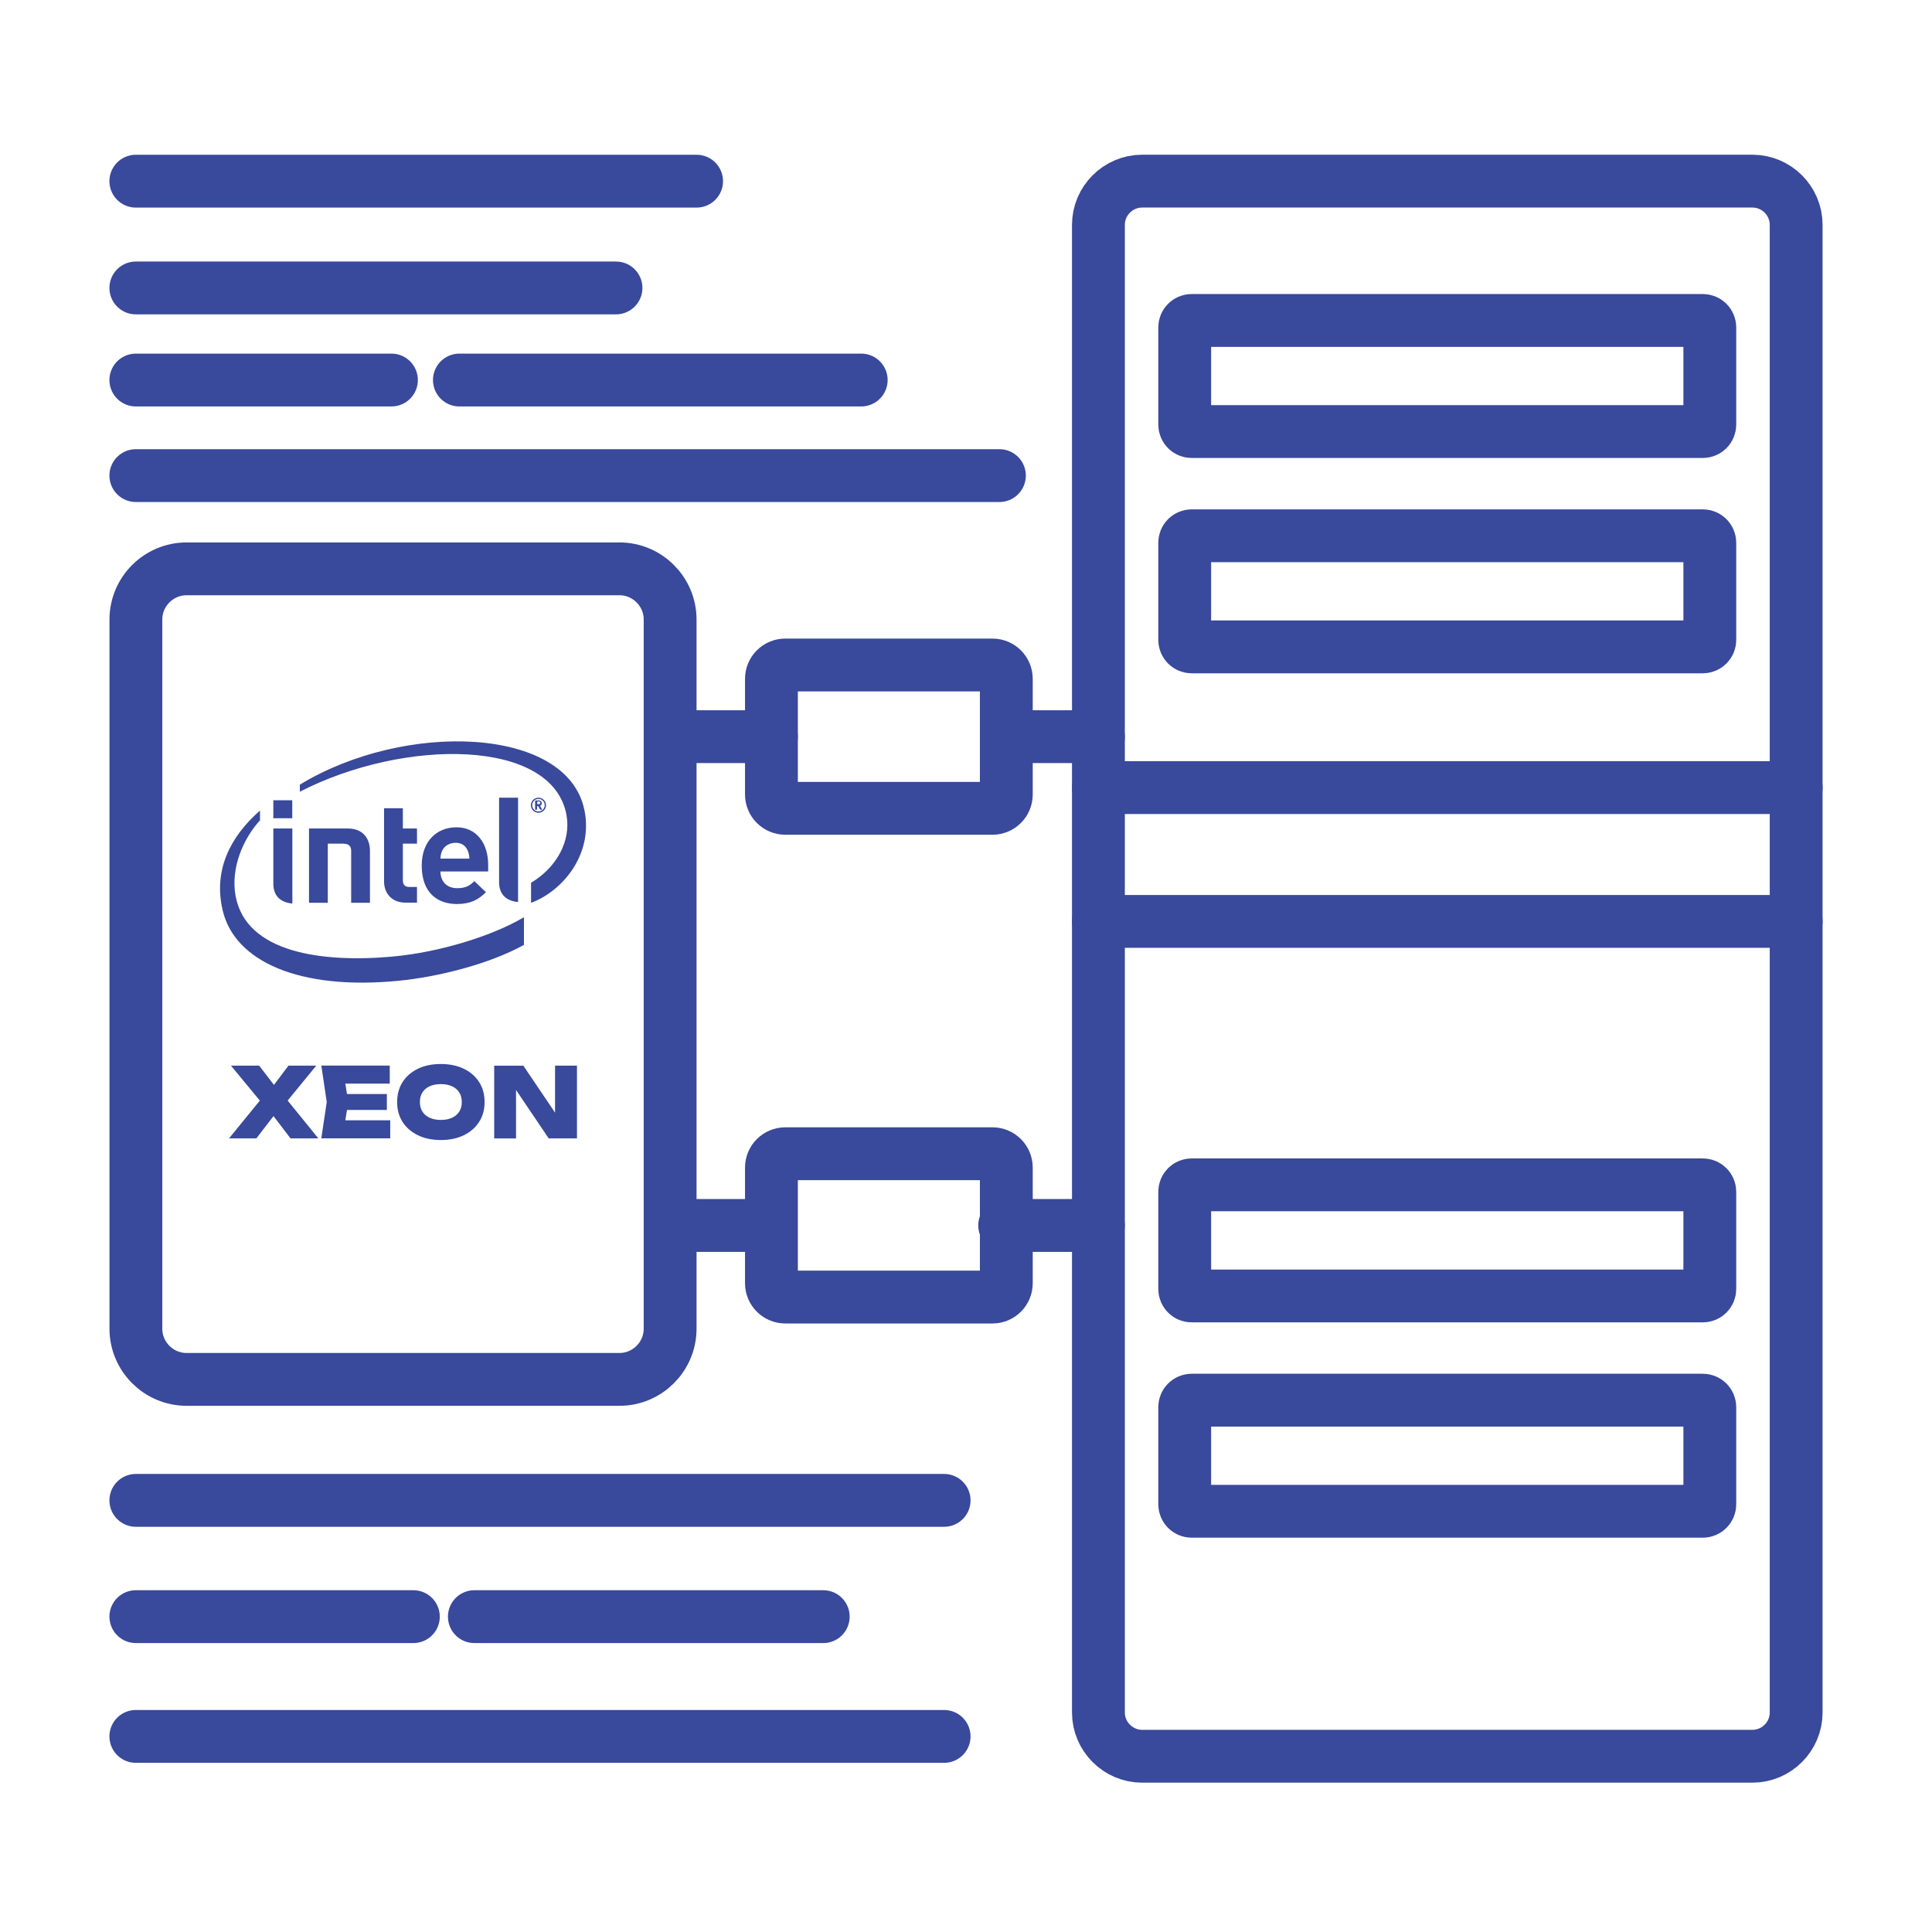 <?xml version="1.0" encoding="UTF-8"?>
<svg xmlns="http://www.w3.org/2000/svg" width="256" height="256" viewBox="0 0 256 256" fill="none">
  <path fill-rule="evenodd" clip-rule="evenodd" d="M151.343 24H232.204C235.396 24 238.001 26.611 238.001 29.797V226.915C238.001 230.102 235.39 232.713 232.204 232.713H151.343C148.157 232.713 145.546 230.102 145.546 226.915V29.797C145.546 26.611 148.157 24 151.343 24Z" stroke="#39499B" stroke-width="7" stroke-miterlimit="22.926" stroke-linecap="round" stroke-linejoin="round"></path>
  <path fill-rule="evenodd" clip-rule="evenodd" d="M157.901 42.461H225.638C226.143 42.461 226.559 42.877 226.559 43.382V56.263C226.559 56.768 226.143 57.184 225.638 57.184H157.901C157.395 57.184 156.98 56.768 156.98 56.263V43.382C156.98 42.877 157.395 42.461 157.901 42.461Z" stroke="#39499B" stroke-width="7" stroke-miterlimit="22.926" stroke-linecap="round" stroke-linejoin="round"></path>
  <path fill-rule="evenodd" clip-rule="evenodd" d="M157.901 70.992H225.638C226.143 70.992 226.559 71.408 226.559 71.913V84.794C226.559 85.299 226.143 85.715 225.638 85.715H157.901C157.395 85.715 156.98 85.299 156.98 84.794V71.913C156.98 71.408 157.395 70.992 157.901 70.992Z" stroke="#39499B" stroke-width="7" stroke-miterlimit="22.926" stroke-linecap="round" stroke-linejoin="round"></path>
  <path fill-rule="evenodd" clip-rule="evenodd" d="M157.901 156.997H225.638C226.143 156.997 226.559 157.413 226.559 157.918V170.799C226.559 171.304 226.143 171.72 225.638 171.72H157.901C157.395 171.72 156.98 171.304 156.98 170.799V157.918C156.98 157.413 157.395 156.997 157.901 156.997Z" stroke="#39499B" stroke-width="7" stroke-miterlimit="22.926" stroke-linecap="round" stroke-linejoin="round"></path>
  <path fill-rule="evenodd" clip-rule="evenodd" d="M157.901 185.529H225.638C226.143 185.529 226.559 185.945 226.559 186.45V199.331C226.559 199.837 226.143 200.252 225.638 200.252H157.901C157.395 200.252 156.98 199.837 156.98 199.331V186.45C156.98 185.945 157.395 185.529 157.901 185.529Z" stroke="#39499B" stroke-width="7" stroke-miterlimit="22.926" stroke-linecap="round" stroke-linejoin="round"></path>
  <path d="M145.546 122.092H238.001" stroke="#39499B" stroke-width="7" stroke-miterlimit="22.926" stroke-linecap="round" stroke-linejoin="round"></path>
  <path d="M145.546 104.362H238.001" stroke="#39499B" stroke-width="7" stroke-miterlimit="22.926" stroke-linecap="round" stroke-linejoin="round"></path>
  <path fill-rule="evenodd" clip-rule="evenodd" d="M104.049 88.115H131.512C132.523 88.115 133.342 88.94 133.342 89.945V105.276C133.342 106.287 132.517 107.106 131.512 107.106H104.049C103.044 107.106 102.219 106.287 102.219 105.276V89.945C102.219 88.934 103.044 88.115 104.049 88.115Z" stroke="#39499B" stroke-width="7" stroke-miterlimit="22.926" stroke-linecap="round" stroke-linejoin="round"></path>
  <path d="M90.779 97.611H102.22M133.343 97.611H145.546" stroke="#39499B" stroke-width="7" stroke-miterlimit="22.926" stroke-linecap="round" stroke-linejoin="round"></path>
  <path fill-rule="evenodd" clip-rule="evenodd" d="M104.049 152.876H131.512C132.523 152.876 133.342 153.702 133.342 154.706V170.038C133.342 171.049 132.517 171.868 131.512 171.868H104.049C103.044 171.868 102.219 171.042 102.219 170.038V154.706C102.219 153.702 103.044 152.876 104.049 152.876Z" stroke="#39499B" stroke-width="7" stroke-miterlimit="22.926" stroke-linecap="round" stroke-linejoin="round"></path>
  <path d="M89.819 162.378H101.458M133.125 162.378H145.539" stroke="#39499B" stroke-width="7" stroke-miterlimit="22.926" stroke-linecap="round" stroke-linejoin="round"></path>
  <path fill-rule="evenodd" clip-rule="evenodd" d="M24.718 75.375H82.083C85.775 75.375 88.795 78.395 88.795 82.087V176.065C88.795 179.757 85.775 182.777 82.083 182.777H24.718C21.026 182.777 18.006 179.757 18.006 176.065V82.087C18.006 78.395 21.026 75.375 24.718 75.375Z" stroke="#39499B" stroke-width="7" stroke-miterlimit="22.926"></path>
  <path d="M18 230.083H125.101" stroke="#39499B" stroke-width="7" stroke-miterlimit="22.926" stroke-linecap="round" stroke-linejoin="round"></path>
  <path d="M18 214.214H54.773" stroke="#39499B" stroke-width="7" stroke-miterlimit="22.926" stroke-linecap="round" stroke-linejoin="round"></path>
  <path d="M62.855 214.214H109.085" stroke="#39499B" stroke-width="7" stroke-miterlimit="22.926" stroke-linecap="round" stroke-linejoin="round"></path>
  <path d="M18 198.806H125.101" stroke="#39499B" stroke-width="7" stroke-miterlimit="22.926" stroke-linecap="round" stroke-linejoin="round"></path>
  <path d="M18 63.019H132.428" stroke="#39499B" stroke-width="7" stroke-miterlimit="22.926" stroke-linecap="round" stroke-linejoin="round"></path>
  <path d="M18 38.154H81.622" stroke="#39499B" stroke-width="7" stroke-miterlimit="22.926" stroke-linecap="round" stroke-linejoin="round"></path>
  <path d="M18 24.006H92.302" stroke="#39499B" stroke-width="7" stroke-miterlimit="22.926" stroke-linecap="round" stroke-linejoin="round"></path>
  <path d="M18 50.356H51.868" stroke="#39499B" stroke-width="7" stroke-miterlimit="22.926" stroke-linecap="round" stroke-linejoin="round"></path>
  <path d="M60.872 50.356H114.115" stroke="#39499B" stroke-width="7" stroke-miterlimit="22.926" stroke-linecap="round" stroke-linejoin="round"></path>
  <path d="M52.188 126.737C42.609 127.62 32.621 126.232 31.22 118.739C30.535 115.047 32.218 111.131 34.451 108.699V107.4C30.433 110.926 28.257 115.386 29.511 120.652C31.111 127.409 39.685 131.235 52.764 129.962C57.941 129.463 64.717 127.793 69.426 125.208V121.535C65.152 124.082 58.081 126.187 52.188 126.731V126.737ZM77.431 107.317C75.16 96.222 53.615 95.518 39.73 103.971V104.905C53.602 97.777 73.278 97.815 75.07 108.04C75.671 111.419 73.765 114.944 70.367 116.973V119.628C74.462 118.125 78.66 113.268 77.438 107.324L77.431 107.317Z" fill="#39499B"></path>
  <path d="M68.646 105.698H66.131V116.89C66.131 118.201 66.765 119.34 68.646 119.526V105.705V105.698ZM38.732 109.781H36.218V117.088C36.218 118.406 36.851 119.545 38.739 119.724V109.781H38.732ZM36.218 106.037H38.726V108.418H36.218V106.037ZM53.782 119.609C51.747 119.609 50.89 118.195 50.89 116.806V107.1H53.379V109.781H55.254V111.79H53.379V116.646C53.379 117.216 53.648 117.529 54.243 117.529H55.254V119.603H53.782V119.609ZM58.363 115.475C58.363 116.749 59.157 117.689 60.571 117.689C61.678 117.689 62.222 117.382 62.855 116.755L64.391 118.221C63.406 119.193 62.369 119.788 60.545 119.788C58.165 119.788 55.881 118.489 55.881 114.695C55.881 111.451 57.877 109.621 60.494 109.621C63.156 109.621 64.685 111.764 64.685 114.58V115.475H58.363ZM60.385 111.675C59.534 111.675 58.875 112.116 58.6 112.705C58.44 113.063 58.376 113.338 58.363 113.773H62.203C62.151 112.705 61.672 111.675 60.392 111.675H60.385ZM45.496 111.79C46.225 111.79 46.532 112.148 46.532 112.737V119.622H49.021V112.724C49.021 111.329 48.279 109.781 46.091 109.781H40.946V119.622H43.435V111.79H45.496ZM71.346 107.695C70.796 107.695 70.348 107.247 70.348 106.696C70.348 106.146 70.79 105.698 71.346 105.698C71.897 105.698 72.351 106.146 72.351 106.696C72.351 107.247 71.897 107.695 71.346 107.695ZM71.346 105.858C70.892 105.858 70.521 106.236 70.521 106.69C70.521 107.151 70.886 107.522 71.346 107.522C71.801 107.522 72.178 107.151 72.178 106.69C72.178 106.236 71.801 105.858 71.346 105.858ZM71.788 107.292H71.602C71.59 107.292 71.57 107.279 71.564 107.266L71.314 106.837C71.308 106.831 71.282 106.818 71.276 106.818H71.161V107.247C71.161 107.266 71.148 107.292 71.116 107.292H70.95C70.924 107.292 70.905 107.266 70.905 107.247V106.165C70.905 106.101 70.924 106.076 70.982 106.069C71.046 106.063 71.199 106.057 71.289 106.057C71.602 106.057 71.781 106.146 71.781 106.441V106.46C71.781 106.639 71.692 106.735 71.558 106.78L71.82 107.228C71.826 107.24 71.826 107.247 71.826 107.26C71.826 107.279 71.814 107.298 71.781 107.298L71.788 107.292ZM71.583 106.364C71.583 106.242 71.506 106.204 71.346 106.204H71.186V106.549C71.212 106.549 71.327 106.556 71.346 106.556C71.506 106.556 71.583 106.505 71.583 106.389V106.37V106.364Z" fill="#39499B"></path>
  <path d="M37.375 146.74V144.916L42.18 150.841H38.495L35.5 146.913H36.991L33.971 150.841H30.349L35.18 144.916V146.74L30.605 141.205H34.342L37.055 144.737H35.564L38.22 141.205H41.905L37.369 146.74H37.375ZM51.26 144.967V147.073H44.106V144.967H51.26ZM46.148 146.023L45.546 149.747L44.375 148.448H51.708V150.835H42.577L43.294 146.017L42.577 141.199H51.644V143.585H44.375L45.546 142.286L46.148 146.01V146.023ZM58.414 151.059C57.256 151.059 56.245 150.848 55.374 150.426C54.504 150.003 53.833 149.421 53.346 148.666C52.86 147.911 52.623 147.034 52.623 146.023C52.623 145.012 52.866 144.129 53.346 143.374C53.833 142.619 54.504 142.037 55.374 141.615C56.245 141.192 57.256 140.987 58.414 140.987C59.572 140.987 60.583 141.199 61.453 141.615C62.324 142.037 63.002 142.619 63.482 143.374C63.968 144.129 64.211 145.012 64.211 146.023C64.211 147.034 63.968 147.917 63.482 148.666C62.995 149.421 62.324 150.003 61.453 150.426C60.583 150.848 59.572 151.059 58.414 151.059ZM58.414 148.397C58.99 148.397 59.483 148.301 59.898 148.109C60.314 147.917 60.634 147.642 60.858 147.29C61.082 146.932 61.191 146.516 61.191 146.023C61.191 145.537 61.082 145.115 60.858 144.756C60.634 144.404 60.314 144.129 59.898 143.937C59.483 143.745 58.99 143.649 58.414 143.649C57.838 143.649 57.345 143.745 56.929 143.937C56.514 144.129 56.194 144.404 55.97 144.756C55.746 145.108 55.637 145.531 55.637 146.023C55.637 146.51 55.746 146.932 55.97 147.29C56.194 147.642 56.514 147.917 56.929 148.109C57.345 148.301 57.838 148.397 58.414 148.397ZM74.404 148.704L73.547 148.883V141.205H76.452V150.841H72.702L67.526 143.163L68.377 142.984V150.848H65.484V141.211H69.349L74.411 148.711L74.404 148.704Z" fill="#39499B"></path>
</svg>
